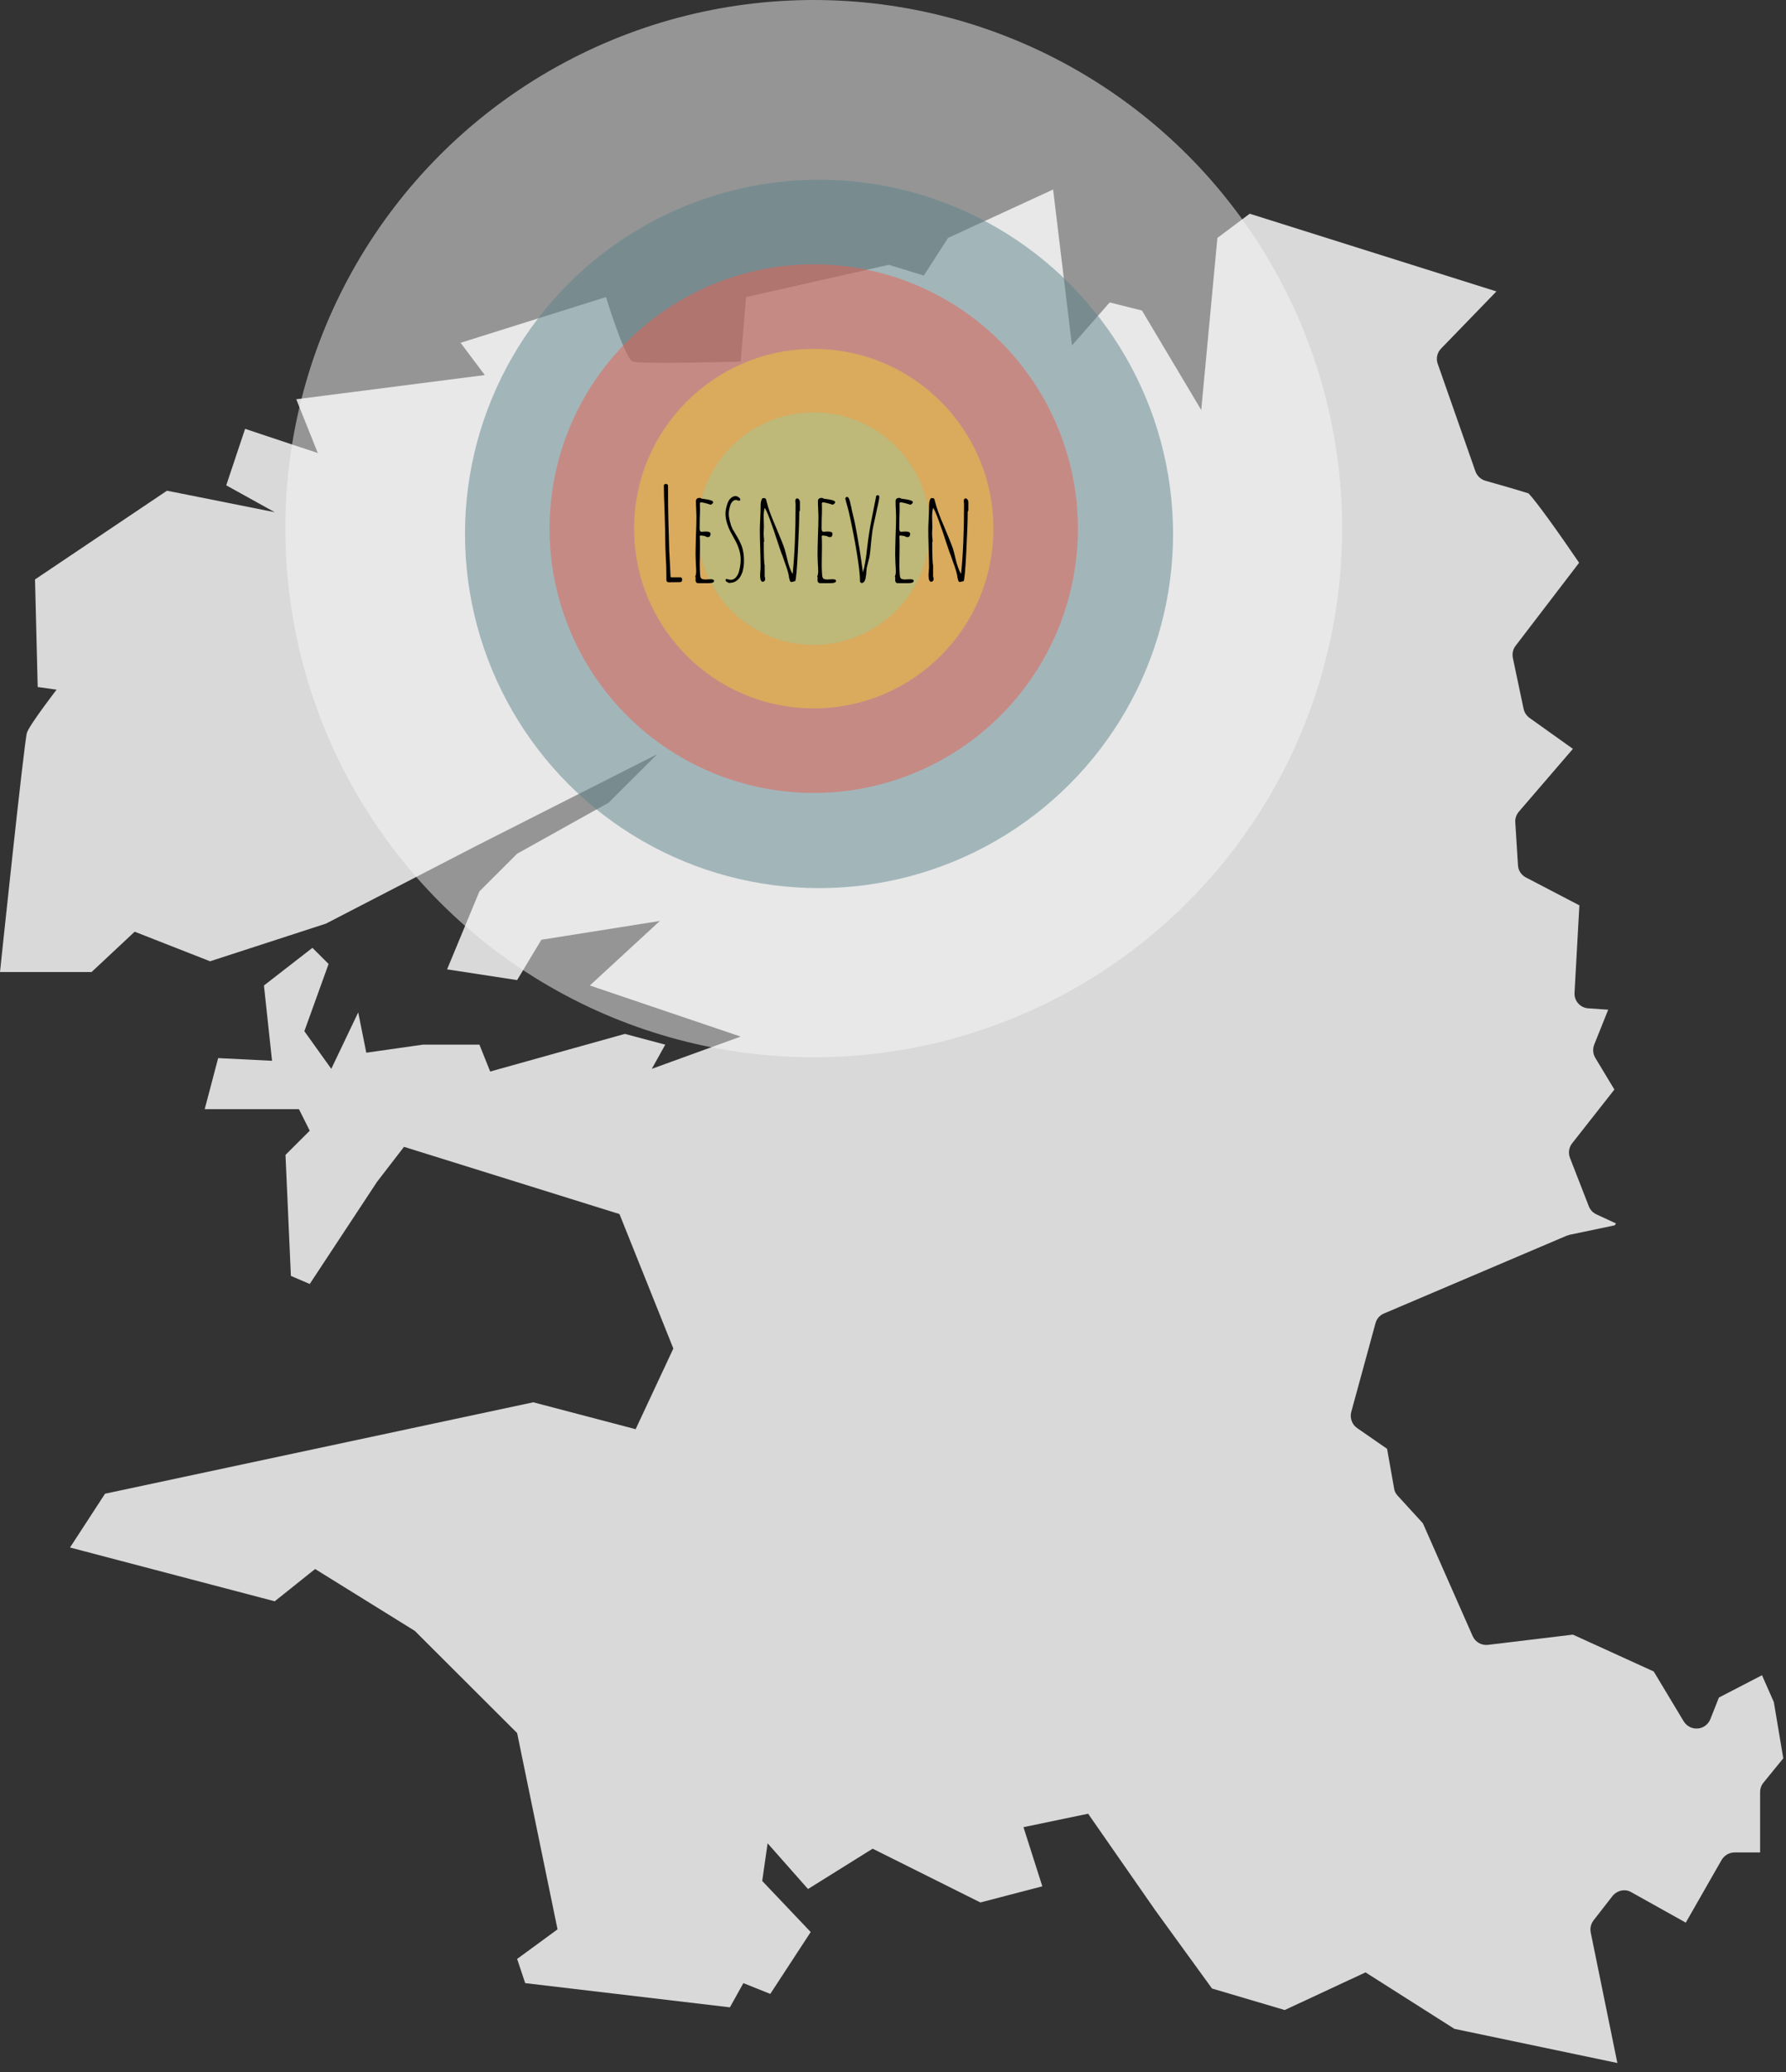<svg xmlns="http://www.w3.org/2000/svg" width="169" height="196" viewBox="0 0 169 196" fill="none"><rect x="0" y="0" width="169" height="196" fill="#333333" stroke="none"/><path d="M150.8 181.616L152.584 179.327C153.017 178.793 153.782 178.615 154.368 178.971L159.516 181.845L162.905 175.919C163.16 175.486 163.619 175.207 164.129 175.207H166.55V169.509C166.55 169.179 166.652 168.874 166.856 168.619L168.742 166.305L167.85 160.989L166.728 158.446L162.651 160.557L161.835 162.617C161.631 163.1 161.172 163.456 160.637 163.482C160.102 163.533 159.592 163.253 159.312 162.795L156.483 158.09L148.837 154.605L140.809 155.572C140.198 155.648 139.611 155.317 139.357 154.758L134.642 144.076L132.246 141.456C132.068 141.253 131.94 141.024 131.915 140.769L131.252 137.031L128.423 135.072C127.939 134.742 127.71 134.131 127.862 133.546L130.156 125.153C130.258 124.746 130.564 124.39 130.946 124.238L148.277 116.862C148.277 116.862 148.277 116.862 148.302 116.862C148.379 116.836 148.455 116.811 148.531 116.786L152.788 115.895L152.915 115.717L151.055 114.853C150.723 114.7 150.468 114.42 150.341 114.09L148.557 109.511C148.379 109.054 148.455 108.52 148.761 108.138L152.762 103.051L150.953 100.05C150.723 99.669 150.698 99.211 150.851 98.804L152.176 95.498L150.29 95.37C149.525 95.32 148.939 94.658 148.99 93.895L149.449 85.629L144.377 82.984C143.944 82.755 143.664 82.323 143.638 81.84L143.383 77.77C143.358 77.414 143.485 77.058 143.715 76.778L148.837 70.827L144.734 67.902C144.454 67.699 144.25 67.393 144.173 67.063L143.154 62.23C143.078 61.823 143.154 61.416 143.409 61.086L149.423 53.227C147.487 50.378 145.32 47.352 144.632 46.665C143.766 46.385 141.472 45.724 140.554 45.47C140.121 45.342 139.764 45.012 139.611 44.579L136.043 34.406C135.865 33.897 135.992 33.363 136.349 32.982L141.599 27.564L118.254 20.214L115.196 22.503L113.667 38.781L108.06 29.37L105.002 28.607L101.434 32.676L99.65 17.925L89.71 22.503L87.416 26.064L84.103 25.046L70.596 28.098L70.086 34.203C70.086 34.203 60.656 34.457 59.892 34.203C59.127 33.948 57.343 28.098 57.343 28.098L43.581 32.422L45.874 35.474L28.034 37.763L30.073 42.85L23.192 40.561L21.408 45.902L25.996 48.445L15.801 46.411L3.313 54.804L3.568 64.977L5.352 65.231C5.352 65.231 2.803 68.538 2.549 69.301C2.294 70.064 0 91.937 0 91.937H8.665L12.743 88.122L19.879 90.919L30.838 87.359L45.11 79.983L62.185 71.336L57.598 75.914L48.933 80.746L45.365 84.307L42.306 91.683L48.933 92.7L51.227 88.885L62.44 87.105L55.814 93.209L70.086 98.041L61.676 101.093L62.95 98.804L59.127 97.787L46.384 101.347L45.365 98.804H40.013L34.661 99.567L33.896 95.752L31.348 101.093L28.799 97.532L31.093 91.174L29.564 89.648L24.976 93.209L25.741 100.33L20.643 100.076L19.369 104.908H28.289L29.309 106.943L27.015 109.232L27.525 120.677L29.309 121.44L35.68 111.775L38.229 108.469L58.617 114.827L63.715 127.544L60.147 135.174L50.462 132.631L9.939 141.278L6.626 146.365L25.996 151.452L29.818 148.4L39.248 154.249L48.933 163.914L52.756 182.481L48.933 185.278L49.697 187.567L69.067 189.856L70.341 187.567L72.889 188.585L76.712 182.735L72.125 177.903L72.635 174.342L76.457 178.666L82.574 174.851L92.769 179.937L98.63 178.411L96.846 172.816L102.963 171.544L109.334 180.7L114.686 188.076L121.567 190.111L129.213 186.55L137.624 191.891L153.042 195.121L150.519 182.76C150.443 182.353 150.545 181.946 150.8 181.616Z" fill="#D9D9D9"></path><circle cx="77" cy="50" r="50" fill="#F9F9F9" fill-opacity="0.5"></circle><circle cx="77.5" cy="50.5" r="33.5" fill="#5D848D" fill-opacity="0.5"></circle><circle cx="77" cy="50" r="25" fill="#EB5E51" fill-opacity="0.5"></circle><circle cx="77" cy="50" r="17" fill="#EFCB37" fill-opacity="0.5"></circle><circle cx="77" cy="50" r="11" fill="#A2C797" fill-opacity="0.5"></circle><path d="M63.248 55.072C63.192 55.072 63.144 55.048 63.104 55C63.072 54.952 63.056 54.892 63.056 54.82V54.628V54.34C63.056 53.836 63.036 53.268 62.996 52.636C62.964 51.964 62.948 51.396 62.948 50.932C62.948 50.5 62.928 49.664 62.888 48.424C62.84 47.304 62.816 46.468 62.816 45.916C62.816 45.876 62.832 45.844 62.864 45.82C62.904 45.788 62.948 45.772 62.996 45.772C63.14 45.772 63.212 45.832 63.212 45.952C63.212 47.432 63.224 48.54 63.248 49.276L63.308 51.424C63.308 51.76 63.332 52.308 63.38 53.068L63.452 54.556C63.452 54.58 63.464 54.592 63.488 54.592C63.496 54.6 63.548 54.604 63.644 54.604H64.388C64.492 54.604 64.544 54.676 64.544 54.82C64.544 54.884 64.532 54.94 64.508 54.988C64.484 55.028 64.448 55.048 64.4 55.048L64.316 55.06H64.22C64.052 55.068 63.728 55.072 63.248 55.072ZM66.057 55.156C65.913 55.156 65.833 55.072 65.817 54.904V54.748C65.825 54.708 65.829 54.66 65.829 54.604L65.781 54.556C65.845 54.388 65.877 54.224 65.877 54.064C65.877 53.88 65.865 53.616 65.841 53.272L65.817 52.48C65.817 52.08 65.829 51.48 65.853 50.68C65.885 49.968 65.901 49.364 65.901 48.868L65.877 48.148C65.861 47.932 65.853 47.692 65.853 47.428C65.853 47.308 65.881 47.224 65.937 47.176C65.993 47.12 66.081 47.092 66.201 47.092C66.281 47.092 66.345 47.116 66.393 47.164C66.409 47.172 66.525 47.188 66.741 47.212C66.941 47.236 67.113 47.272 67.257 47.32C67.409 47.368 67.485 47.428 67.485 47.5C67.485 47.58 67.409 47.66 67.257 47.74C66.801 47.588 66.477 47.512 66.285 47.512L66.225 47.584C66.233 47.656 66.237 47.828 66.237 48.1C66.237 48.444 66.229 48.752 66.213 49.024C66.205 49.304 66.201 49.616 66.201 49.96C66.201 50.184 66.257 50.296 66.369 50.296L66.561 50.284C66.625 50.276 66.693 50.272 66.765 50.272C67.077 50.272 67.233 50.344 67.233 50.488C67.233 50.576 67.213 50.652 67.173 50.716C67.133 50.772 67.073 50.8 66.993 50.8C66.873 50.8 66.781 50.768 66.717 50.704L66.333 50.644H66.273L66.213 50.704V50.74C66.229 50.876 66.237 51.192 66.237 51.688C66.237 52 66.233 52.284 66.225 52.54L66.213 53.392C66.213 53.704 66.225 54.024 66.249 54.352C66.257 54.536 66.297 54.66 66.369 54.724C66.441 54.78 66.573 54.808 66.765 54.808L66.981 54.796C67.053 54.788 67.133 54.784 67.221 54.784C67.453 54.784 67.569 54.836 67.569 54.94C67.569 55.084 67.393 55.156 67.041 55.156H66.057ZM69.031 55.144C68.943 55.128 68.859 55.092 68.779 55.036C68.699 54.988 68.655 54.928 68.647 54.856L68.707 54.76C68.739 54.76 68.811 54.772 68.923 54.796C69.011 54.828 69.083 54.844 69.139 54.844C69.315 54.844 69.471 54.776 69.607 54.64C69.743 54.496 69.847 54.312 69.919 54.088C70.031 53.672 70.087 53.28 70.087 52.912C70.087 52.36 69.919 51.768 69.583 51.136C69.375 50.768 69.215 50.476 69.103 50.26C68.991 50.044 68.891 49.796 68.803 49.516C68.699 49.188 68.647 48.872 68.647 48.568C68.647 48.28 68.719 47.94 68.863 47.548C68.935 47.364 69.035 47.216 69.163 47.104C69.299 46.984 69.443 46.924 69.595 46.924C69.699 46.924 69.799 46.96 69.895 47.032C69.999 47.104 70.051 47.18 70.051 47.26C70.051 47.324 69.999 47.356 69.895 47.356C69.863 47.356 69.823 47.344 69.775 47.32C69.727 47.296 69.683 47.284 69.643 47.284C69.523 47.284 69.415 47.332 69.319 47.428C69.223 47.524 69.151 47.648 69.103 47.8C69.007 48.096 68.959 48.368 68.959 48.616C68.959 48.768 68.979 48.924 69.019 49.084C69.027 49.132 69.035 49.172 69.043 49.204C69.051 49.236 69.055 49.26 69.055 49.276L69.127 49.516L69.187 49.732L69.283 49.948C69.307 50.004 69.331 50.056 69.355 50.104C69.387 50.144 69.415 50.184 69.439 50.224L69.583 50.476C69.615 50.524 69.683 50.64 69.787 50.824C69.891 51 69.987 51.188 70.075 51.388C70.155 51.556 70.215 51.716 70.255 51.868C70.295 52.012 70.331 52.188 70.363 52.396C70.387 52.596 70.399 52.816 70.399 53.056C70.399 53.44 70.347 53.8 70.243 54.136C70.099 54.536 69.891 54.816 69.619 54.976C69.467 55.072 69.291 55.12 69.091 55.12L69.031 55.144ZM69.991 47.32C69.991 47.312 69.987 47.308 69.979 47.308V47.32H69.991ZM74.912 55.048C74.848 55.048 74.8 55.024 74.768 54.976C74.744 54.928 74.72 54.856 74.696 54.76C74.688 54.696 74.672 54.64 74.648 54.592L74.66 54.556C74.596 54.18 74.46 53.72 74.252 53.176L74.036 52.552C74.02 52.536 73.944 52.332 73.808 51.94L73.712 51.652C72.992 49.428 72.54 48.224 72.356 48.04C72.292 48.256 72.26 48.536 72.26 48.88C72.26 49.064 72.264 49.224 72.272 49.36L72.284 49.828L72.272 50.116C72.264 50.204 72.26 50.3 72.26 50.404C72.26 50.58 72.268 50.732 72.284 50.86C72.3 51.116 72.308 51.244 72.308 51.244H72.272C72.272 52.58 72.3 53.316 72.356 53.452V54.532C72.388 54.596 72.404 54.68 72.404 54.784C72.404 54.848 72.38 54.904 72.332 54.952C72.292 55 72.24 55.024 72.176 55.024C72.008 55.024 71.924 54.808 71.924 54.376L71.948 53.992C71.964 53.872 71.972 53.74 71.972 53.596C71.972 53.212 71.96 52.636 71.936 51.868C71.912 51.1 71.9 50.524 71.9 50.14C71.9 49.908 71.912 49.552 71.936 49.072C71.96 48.6 71.972 48.248 71.972 48.016V47.86C71.972 47.468 72.044 47.212 72.188 47.092L72.224 47.128L72.344 47.104C72.376 47.112 72.412 47.136 72.452 47.176C72.484 47.208 72.5 47.244 72.5 47.284L72.524 47.356C72.524 47.372 72.524 47.388 72.524 47.404C72.532 47.412 72.536 47.416 72.536 47.416C72.664 47.984 72.952 48.78 73.4 49.804C73.856 50.884 74.14 51.6 74.252 51.952C74.332 52.232 74.396 52.48 74.444 52.696C74.596 53.376 74.776 53.9 74.984 54.268L75.008 54.232C75.192 52.456 75.284 50.276 75.284 47.692L75.272 47.548C75.264 47.508 75.26 47.456 75.26 47.392C75.26 47.224 75.316 47.14 75.428 47.14C75.5 47.14 75.56 47.176 75.608 47.248C75.664 47.32 75.692 47.4 75.692 47.488V48.292L75.632 48.388C75.632 49.148 75.588 50.396 75.5 52.132C75.412 53.868 75.328 54.812 75.248 54.964L75.044 55.012V55.024L75.032 55.012L74.912 55.048ZM77.6 55.156C77.456 55.156 77.376 55.072 77.36 54.904V54.748C77.368 54.708 77.372 54.66 77.372 54.604L77.324 54.556C77.388 54.388 77.42 54.224 77.42 54.064C77.42 53.88 77.408 53.616 77.384 53.272L77.36 52.48C77.36 52.08 77.372 51.48 77.396 50.68C77.428 49.968 77.444 49.364 77.444 48.868L77.42 48.148C77.404 47.932 77.396 47.692 77.396 47.428C77.396 47.308 77.424 47.224 77.48 47.176C77.536 47.12 77.624 47.092 77.744 47.092C77.824 47.092 77.888 47.116 77.936 47.164C77.952 47.172 78.068 47.188 78.284 47.212C78.484 47.236 78.656 47.272 78.8 47.32C78.952 47.368 79.028 47.428 79.028 47.5C79.028 47.58 78.952 47.66 78.8 47.74C78.344 47.588 78.02 47.512 77.828 47.512L77.768 47.584C77.776 47.656 77.78 47.828 77.78 48.1C77.78 48.444 77.772 48.752 77.756 49.024C77.748 49.304 77.744 49.616 77.744 49.96C77.744 50.184 77.8 50.296 77.912 50.296L78.104 50.284C78.168 50.276 78.236 50.272 78.308 50.272C78.62 50.272 78.776 50.344 78.776 50.488C78.776 50.576 78.756 50.652 78.716 50.716C78.676 50.772 78.616 50.8 78.536 50.8C78.416 50.8 78.324 50.768 78.26 50.704L77.876 50.644H77.816L77.756 50.704V50.74C77.772 50.876 77.78 51.192 77.78 51.688C77.78 52 77.776 52.284 77.768 52.54L77.756 53.392C77.756 53.704 77.768 54.024 77.792 54.352C77.8 54.536 77.84 54.66 77.912 54.724C77.984 54.78 78.116 54.808 78.308 54.808L78.524 54.796C78.596 54.788 78.676 54.784 78.764 54.784C78.996 54.784 79.112 54.836 79.112 54.94C79.112 55.084 78.936 55.156 78.584 55.156H77.6ZM81.378 55.036C81.378 54.42 81.278 53.512 81.078 52.312C80.886 51.112 80.63 49.8 80.31 48.376L80.214 48.004L80.058 47.452C80.01 47.284 79.986 47.18 79.986 47.14C79.986 47.116 80.002 47.088 80.034 47.056C80.074 47.016 80.11 46.996 80.142 46.996C80.254 46.996 80.342 47.12 80.406 47.368C80.438 47.472 80.466 47.592 80.49 47.728C80.522 47.856 80.546 47.948 80.562 48.004C80.578 48.124 80.59 48.196 80.598 48.22C80.75 48.836 80.842 49.228 80.874 49.396L80.994 50.008L81.102 50.584L81.21 51.196C81.234 51.412 81.266 51.6 81.306 51.76L81.486 52.936C81.486 52.968 81.514 53.172 81.57 53.548L81.654 54.136C81.814 53.616 81.95 52.824 82.062 51.76C82.174 50.768 82.334 49.772 82.542 48.772C82.718 47.908 82.842 47.28 82.914 46.888L83.07 46.828C83.102 46.836 83.13 46.852 83.154 46.876C83.186 46.9 83.202 46.924 83.202 46.948C83.202 47.124 83.166 47.364 83.094 47.668L83.022 47.98L82.818 48.928C82.698 49.448 82.614 49.848 82.566 50.128C82.526 50.408 82.478 50.812 82.422 51.34L82.398 51.616C82.358 52.048 82.326 52.34 82.302 52.492C82.286 52.644 82.242 52.84 82.17 53.08C82.106 53.32 82.054 53.532 82.014 53.716L81.99 53.992C81.974 54.272 81.942 54.52 81.894 54.736C81.83 55.008 81.702 55.144 81.51 55.144L81.378 55.036ZM81.642 54.172L81.63 54.196L81.642 54.22V54.172ZM84.948 55.156C84.803 55.156 84.724 55.072 84.707 54.904V54.748C84.716 54.708 84.719 54.66 84.719 54.604L84.671 54.556C84.736 54.388 84.767 54.224 84.767 54.064C84.767 53.88 84.755 53.616 84.731 53.272L84.707 52.48C84.707 52.08 84.719 51.48 84.743 50.68C84.775 49.968 84.791 49.364 84.791 48.868L84.767 48.148C84.751 47.932 84.743 47.692 84.743 47.428C84.743 47.308 84.772 47.224 84.828 47.176C84.883 47.12 84.972 47.092 85.091 47.092C85.171 47.092 85.236 47.116 85.284 47.164C85.299 47.172 85.415 47.188 85.632 47.212C85.832 47.236 86.004 47.272 86.147 47.32C86.299 47.368 86.376 47.428 86.376 47.5C86.376 47.58 86.299 47.66 86.147 47.74C85.692 47.588 85.368 47.512 85.175 47.512L85.115 47.584C85.124 47.656 85.127 47.828 85.127 48.1C85.127 48.444 85.12 48.752 85.103 49.024C85.096 49.304 85.091 49.616 85.091 49.96C85.091 50.184 85.147 50.296 85.26 50.296L85.451 50.284C85.516 50.276 85.584 50.272 85.656 50.272C85.968 50.272 86.124 50.344 86.124 50.488C86.124 50.576 86.103 50.652 86.064 50.716C86.023 50.772 85.963 50.8 85.883 50.8C85.763 50.8 85.671 50.768 85.608 50.704L85.224 50.644H85.163L85.103 50.704V50.74C85.12 50.876 85.127 51.192 85.127 51.688C85.127 52 85.124 52.284 85.115 52.54L85.103 53.392C85.103 53.704 85.115 54.024 85.139 54.352C85.147 54.536 85.188 54.66 85.26 54.724C85.332 54.78 85.463 54.808 85.656 54.808L85.871 54.796C85.944 54.788 86.023 54.784 86.112 54.784C86.344 54.784 86.46 54.836 86.46 54.94C86.46 55.084 86.284 55.156 85.931 55.156H84.948ZM90.85 55.048C90.786 55.048 90.738 55.024 90.706 54.976C90.682 54.928 90.658 54.856 90.634 54.76C90.626 54.696 90.61 54.64 90.586 54.592L90.598 54.556C90.534 54.18 90.398 53.72 90.19 53.176L89.974 52.552C89.958 52.536 89.882 52.332 89.746 51.94L89.65 51.652C88.93 49.428 88.478 48.224 88.294 48.04C88.23 48.256 88.198 48.536 88.198 48.88C88.198 49.064 88.202 49.224 88.21 49.36L88.222 49.828L88.21 50.116C88.202 50.204 88.198 50.3 88.198 50.404C88.198 50.58 88.206 50.732 88.222 50.86C88.238 51.116 88.246 51.244 88.246 51.244H88.21C88.21 52.58 88.238 53.316 88.294 53.452V54.532C88.326 54.596 88.342 54.68 88.342 54.784C88.342 54.848 88.318 54.904 88.27 54.952C88.23 55 88.178 55.024 88.114 55.024C87.946 55.024 87.862 54.808 87.862 54.376L87.886 53.992C87.902 53.872 87.91 53.74 87.91 53.596C87.91 53.212 87.898 52.636 87.874 51.868C87.85 51.1 87.838 50.524 87.838 50.14C87.838 49.908 87.85 49.552 87.874 49.072C87.898 48.6 87.91 48.248 87.91 48.016V47.86C87.91 47.468 87.982 47.212 88.126 47.092L88.162 47.128L88.282 47.104C88.314 47.112 88.35 47.136 88.39 47.176C88.422 47.208 88.438 47.244 88.438 47.284L88.462 47.356C88.462 47.372 88.462 47.388 88.462 47.404C88.47 47.412 88.474 47.416 88.474 47.416C88.602 47.984 88.89 48.78 89.338 49.804C89.794 50.884 90.078 51.6 90.19 51.952C90.27 52.232 90.334 52.48 90.382 52.696C90.534 53.376 90.714 53.9 90.922 54.268L90.946 54.232C91.13 52.456 91.222 50.276 91.222 47.692L91.21 47.548C91.202 47.508 91.198 47.456 91.198 47.392C91.198 47.224 91.254 47.14 91.366 47.14C91.438 47.14 91.498 47.176 91.546 47.248C91.602 47.32 91.63 47.4 91.63 47.488V48.292L91.57 48.388C91.57 49.148 91.526 50.396 91.438 52.132C91.35 53.868 91.266 54.812 91.186 54.964L90.982 55.012V55.024L90.97 55.012L90.85 55.048Z" fill="black"></path></svg>